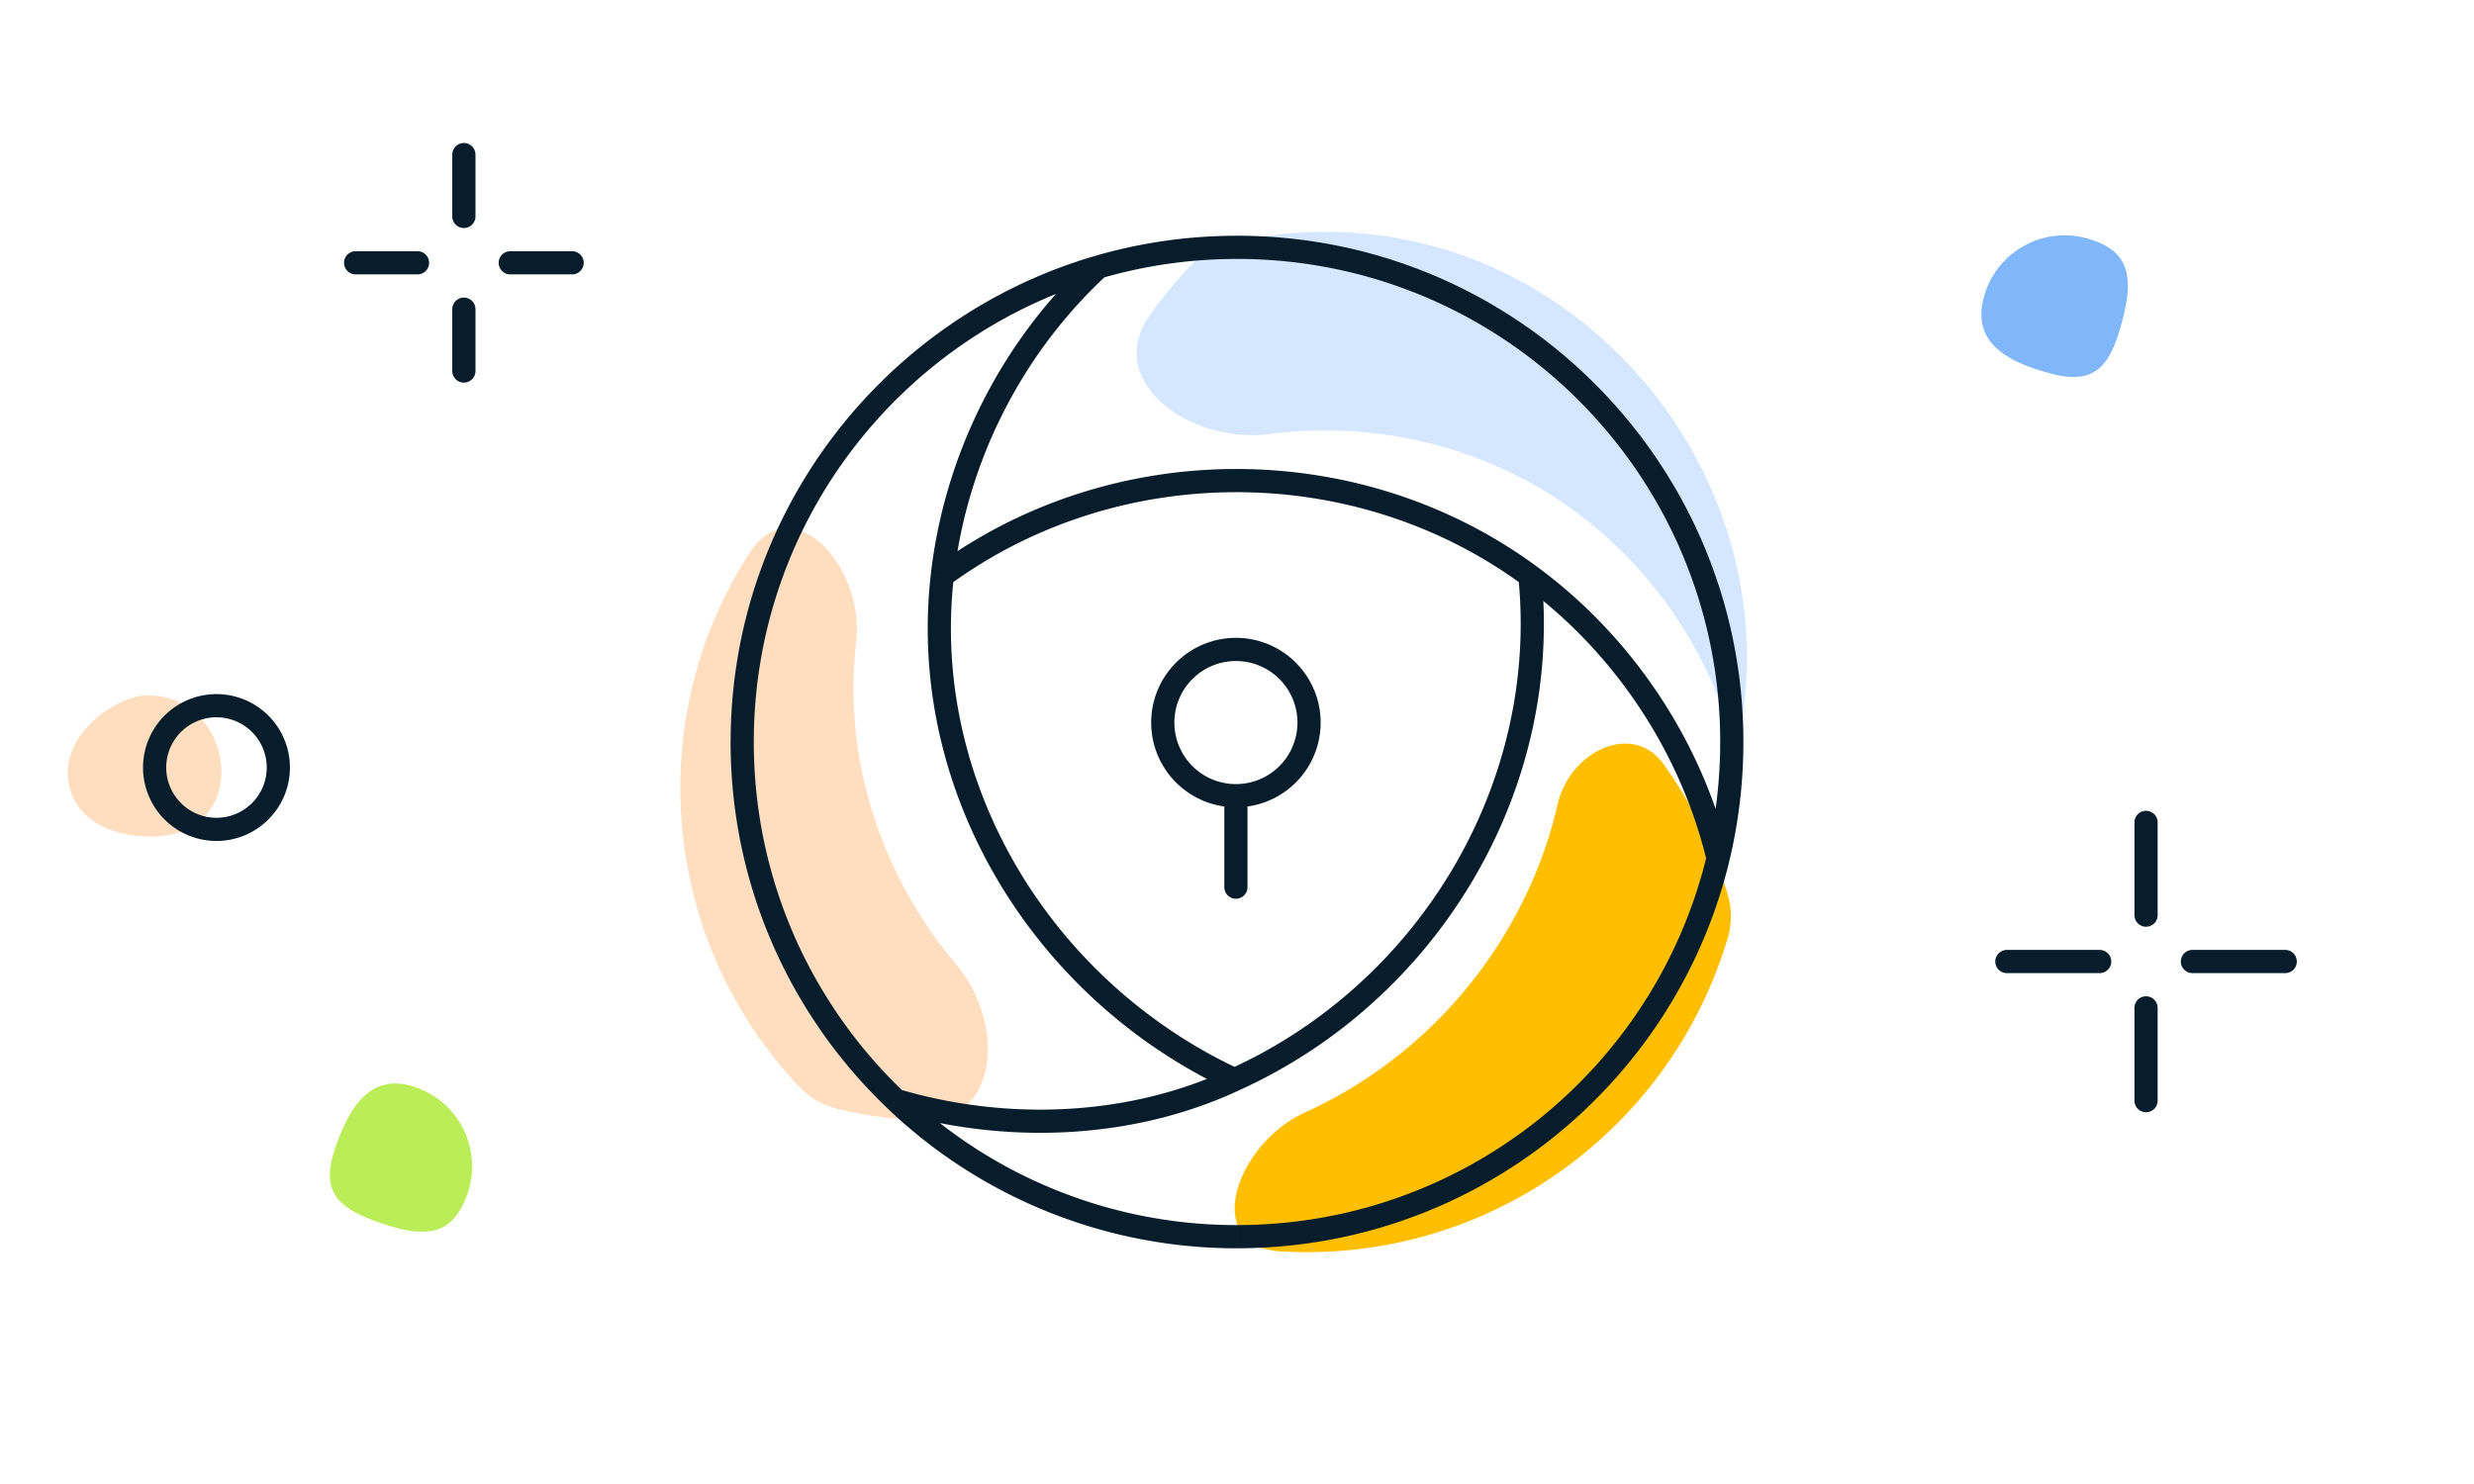 <svg width="160" height="96" fill="none" xmlns="http://www.w3.org/2000/svg"><path d="M107.598 49.446c-2.015-2.82-6.08-.822-6.856 2.557-1.99 8.67-8.057 16.217-16.389 19.982-4.558 2.135-6.592 8.666-1.568 8.965.567.034 1.139.051 1.714.051 12.882 0 23.761-8.576 27.238-20.33.27-.913.27-1.884-.001-2.796a28.592 28.592 0 00-4.138-8.429z" fill="#FFBF00"/><path d="M101.877 33.093c5.129 3.766 8.872 9.37 10.367 15.56C116.27 31.934 103.16 15 85.751 15c-2.152 0-4.246.25-6.254.721a4.883 4.883 0 00-2.386 1.35 27.287 27.287 0 00-2.754 3.327c-3.01 4.282 2.595 8.347 7.786 7.679 6.85-.882 13.99.787 19.734 5.015z" fill="#D4E7FF"/><path d="M59.452 72.493c5.086.26 5.67-6.183 2.395-10.084-4.797-5.714-7.357-13.178-6.48-20.865.566-4.972-4.165-9.995-6.881-5.792A27.971 27.971 0 0044 50.988c0 7.491 2.93 14.297 7.707 19.335a4.924 4.924 0 002.417 1.398c1.736.42 3.526.68 5.327.772zM4.461 50.758c.672 3.194 4.63 3.641 6.598 3.227 5.205-1.096 3.788-9-1.5-9-2.053 0-5.77 2.58-5.098 5.773z" fill="#FFDDBF"/><path opacity=".5" d="M128.302 19.217c-.779 2.882 1.384 4.152 4.265 4.931 2.882.78 3.872-.383 4.651-3.264.78-2.882.594-4.693-2.287-5.473a5.406 5.406 0 00-6.629 3.806z" fill="#0070F6"/><path d="M26.879 70.334c-2.824-.968-4.234 1.108-5.2 3.932-.968 2.824.128 3.888 2.952 4.855 2.824.967 4.643.9 5.61-1.923a5.405 5.405 0 00-3.362-6.864z" fill="#BBED58"/><path d="M14 53.652a4 4 0 100-8 4 4 0 000 8zm124.79-.452v6m0 6v6m-3-9h-6m18 0h-6M30 10.001v4m0 6v4m-3-7h-4m14 0h-4" stroke="#071D2B" stroke-width="1.5" stroke-miterlimit="10" stroke-linecap="round" stroke-linejoin="round"/><path d="M79.18 57.388a.75.75 0 101.5 0h-1.5zM60.942 37.247l-.745-.085.745.085zm50.17 18.272l.729.176-.729-.176zM71.045 17.271l-.21-.72.21.72zM57.94 71.18l-.517.543.517-.543zm25.97-24.437a3.98 3.98 0 01-3.98 3.98v1.5a5.48 5.48 0 005.48-5.48h-1.5zm-3.98 3.98a3.98 3.98 0 01-3.98-3.98h-1.5a5.48 5.48 0 005.48 5.48v-1.5zm-3.98-3.98a3.98 3.98 0 013.98-3.981v-1.5a5.48 5.48 0 00-5.48 5.48h1.5zm3.98-3.981a3.98 3.98 0 013.98 3.98h1.5a5.48 5.48 0 00-5.48-5.48v1.5zm-.75 8.712v5.913h1.5v-5.913h-1.5zm19.013-14.152c1.362 13.374-6.429 26.306-18.665 31.836l.618 1.367c12.798-5.784 20.969-19.312 19.54-33.355l-1.493.152zm13.649 18.02c-1.797-7.44-6.294-14.174-12.46-18.7l-.887 1.208c5.881 4.319 10.176 10.75 11.889 17.844l1.458-.352zM98.494 37.851c5.882 4.32 10.174 10.748 11.889 17.844l1.458-.352c-1.798-7.442-6.293-14.173-12.46-18.7l-.887 1.208zm-37.108 0c10.915-8.008 26.206-8.023 37.107 0l.89-1.208c-11.432-8.413-27.443-8.396-38.884-.001l.887 1.21zm18.767 31.312c-12.138-5.652-19.99-18.455-18.466-31.831l-1.49-.17c-1.604 14.07 6.65 27.46 19.323 33.36l.633-1.36zM80 16.75c17.26 0 31.25 13.991 31.25 31.25h1.5c0-18.087-14.662-32.75-32.75-32.75v1.5zM48.75 48c0-14.222 9.502-26.227 22.505-30.01l-.42-1.44C57.21 20.515 47.252 33.094 47.252 48h1.5zm22.505-30.01A31.263 31.263 0 0180 16.751v-1.5c-3.18 0-6.256.453-9.165 1.3l.419 1.44zm-9.567 19.34c.845-7.417 4.362-14.41 9.867-19.51l-1.02-1.1c-5.77 5.345-9.452 12.669-10.338 20.44l1.49.17zM80 79.252a31.141 31.141 0 01-21.544-8.613l-1.035 1.086A32.641 32.641 0 0080 80.752v-1.5zm-21.544-8.613C52.477 64.944 48.75 56.908 48.75 48h-1.5c0 9.335 3.906 17.759 10.171 23.723l1.035-1.086zm21.061-1.475c-6.554 3.07-14.426 3.355-21.365 1.299l-.427 1.438c7.248 2.147 15.503 1.866 22.428-1.378l-.636-1.359zm31.732-21.162c0 2.53-.3 4.989-.867 7.343l1.458.35c.595-2.468.909-5.044.909-7.693h-1.5zm-.867 7.343C107.08 69.06 94.73 79.25 80.001 79.25v1.5c15.438 0 28.379-10.681 31.84-25.056l-1.458-.351z" fill="#071D2B"/></svg>